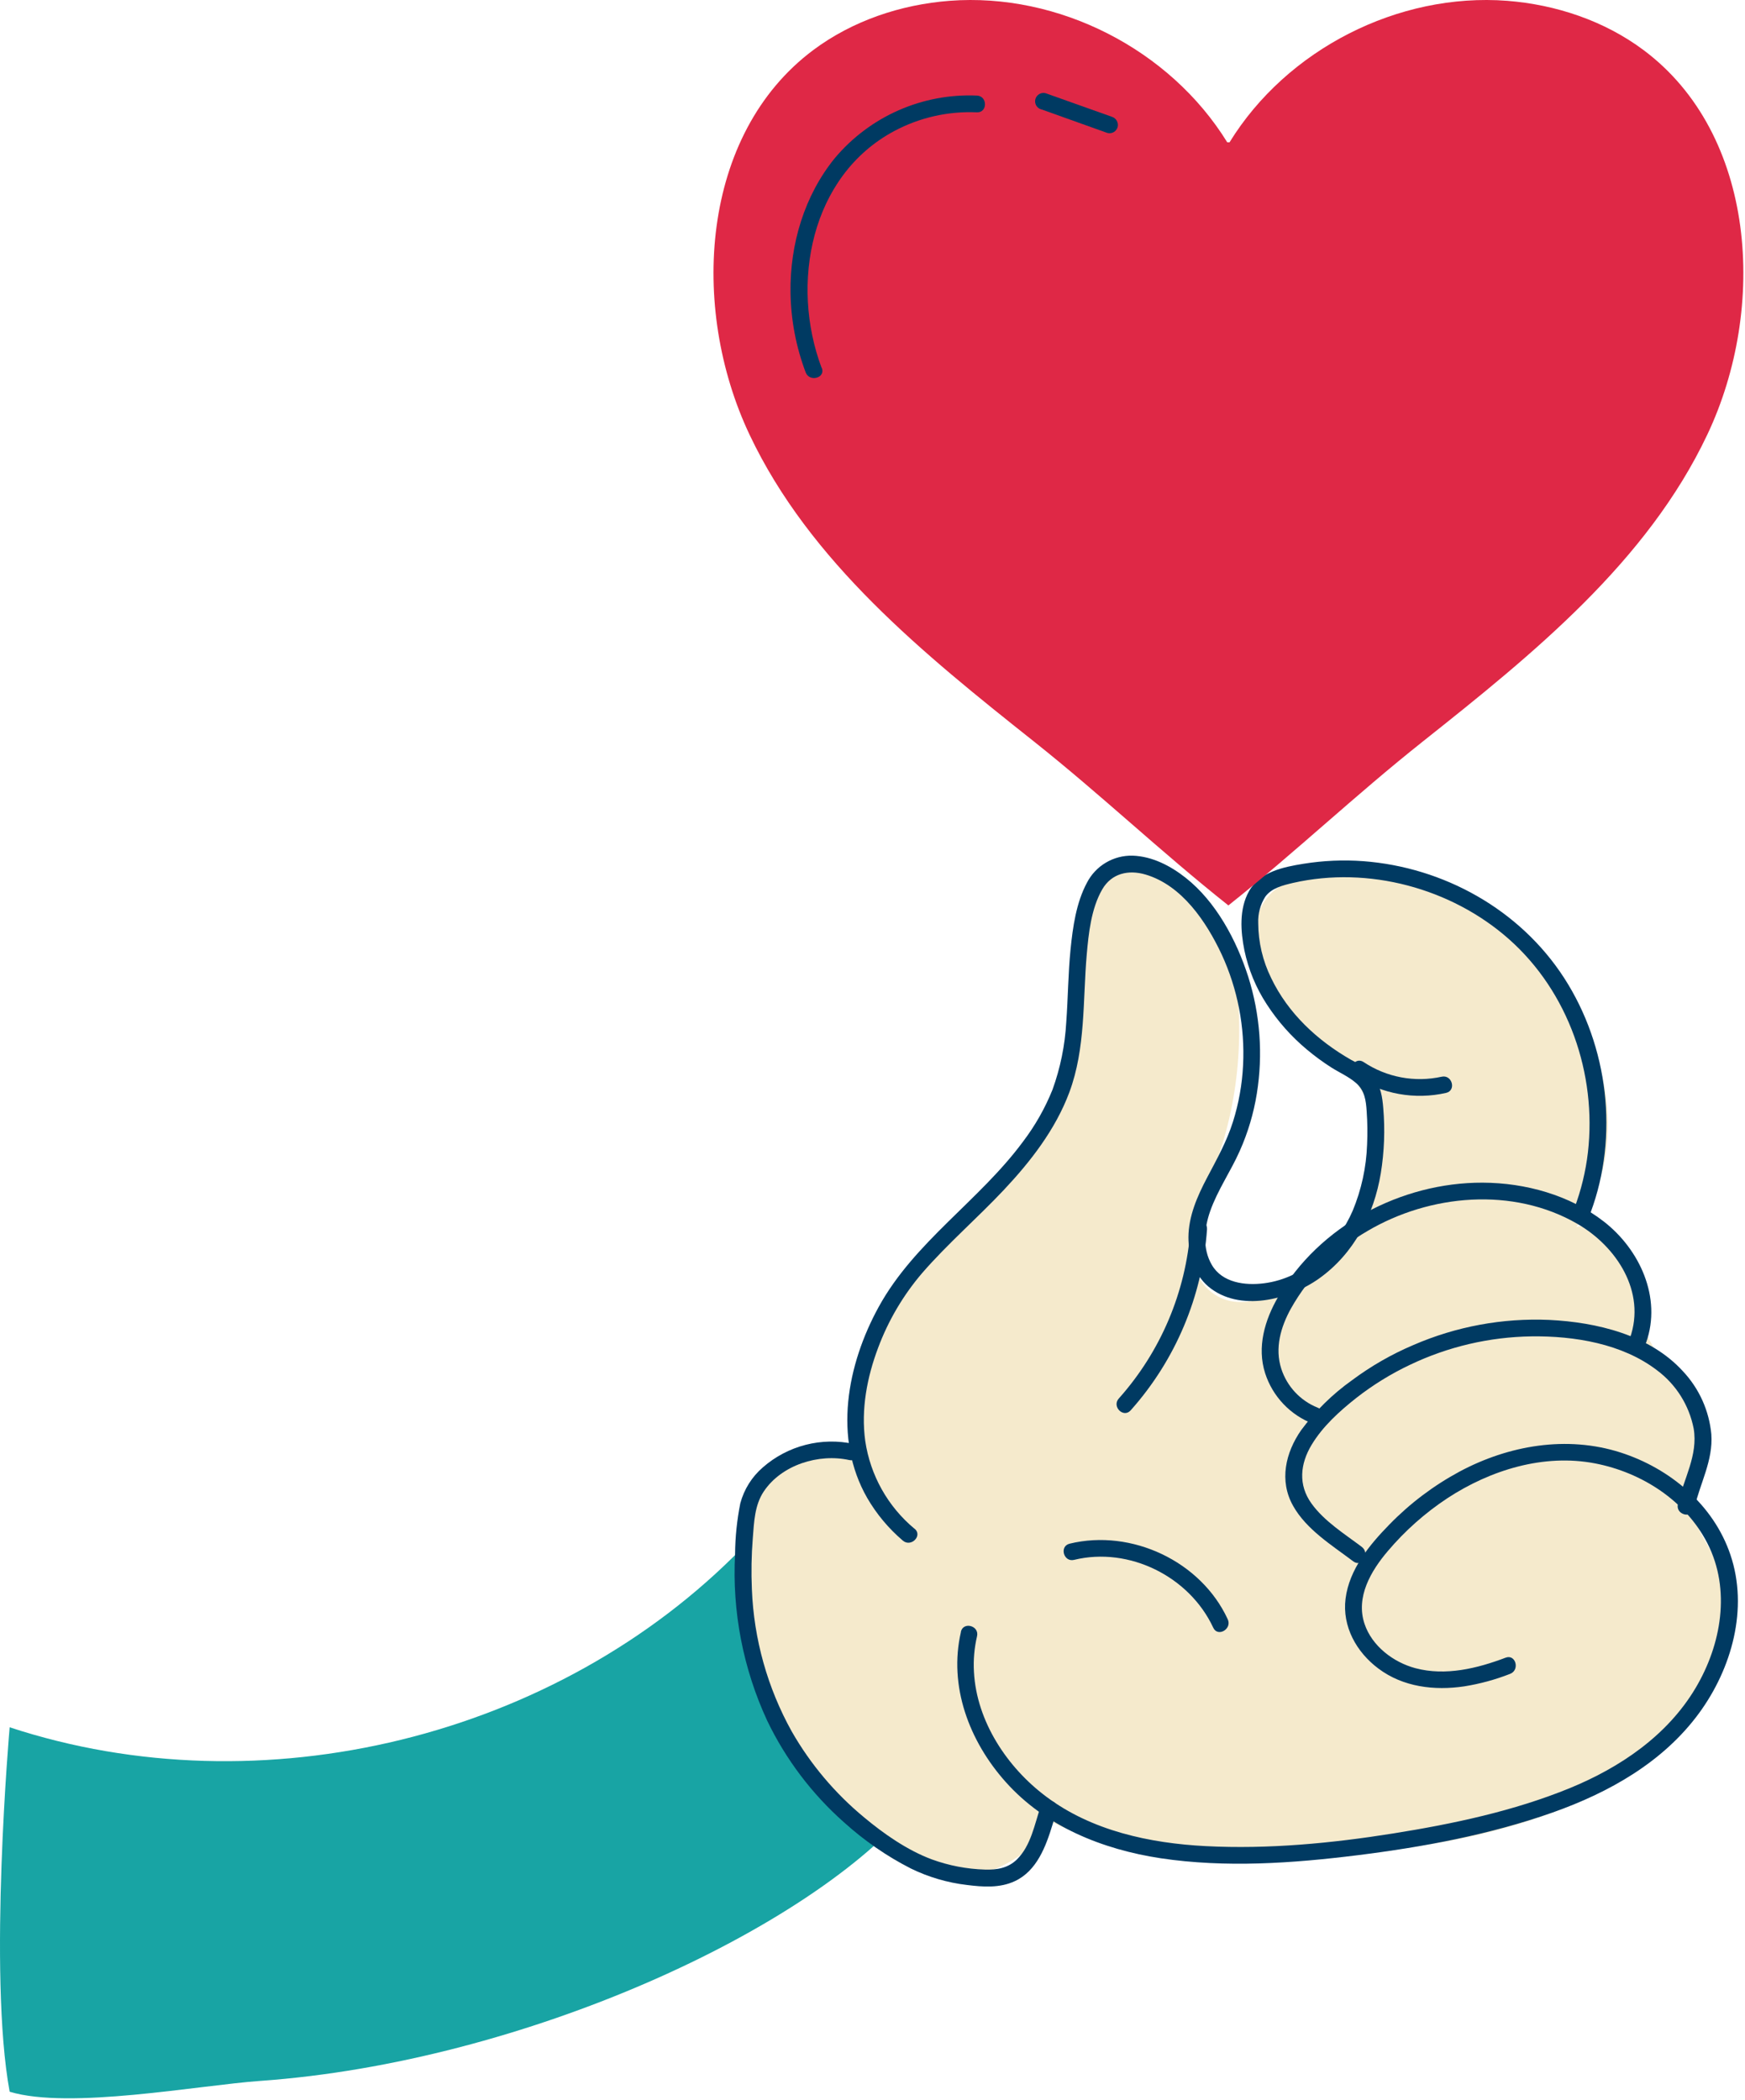 <?xml version="1.0" encoding="UTF-8"?> <svg xmlns="http://www.w3.org/2000/svg" width="457" height="550" viewBox="0 0 457 550" fill="none"> <path d="M194.389 405.421C145.889 455.141 68.439 474.121 2.529 452.421C2.529 452.421 -3.161 517.031 2.529 547.881C18.179 552.621 51.879 546.201 68.179 545.041C137.249 540.131 212.639 505.241 239.389 472.721C228.463 447.859 215.704 423.843 201.219 400.871" fill="#18A4A4"></path> <path d="M222.449 377.301C220.519 356.301 234.739 337.531 249.049 322.081C263.359 306.631 279.379 290.481 282.399 269.611C283.659 260.891 282.499 251.911 284.249 243.271C285.999 234.631 287.319 227.071 296.069 226.271C308.379 225.111 320.689 238.201 322.849 250.401C326.139 269.061 324.709 288.681 317.799 306.321C313.569 317.121 308.169 331.451 317.339 338.511C325.579 344.851 337.339 338.161 344.659 330.771C354.839 320.461 363.729 306.041 359.549 292.161C357.099 284.041 350.649 277.871 344.429 272.161C338.209 266.451 331.709 260.311 329.139 252.231C326.569 244.151 329.639 233.601 337.699 231.001C340.339 230.151 347.619 227.481 350.389 227.661C373.319 229.141 392.389 240.151 407.389 257.661C422.389 275.171 426.389 302.891 412.799 321.441C418.799 319.251 424.959 325.011 426.999 331.071C429.039 337.131 428.779 343.851 431.349 349.711C435.699 359.641 447.859 366.711 446.659 377.541C446.129 382.381 442.799 386.621 442.509 391.481C442.159 397.351 446.199 402.411 448.749 407.711C457.139 425.171 448.539 447.041 433.879 459.661C419.219 472.281 394.989 479.661 375.879 482.841C337.709 489.131 304.289 491.841 274.669 476.841C271.399 486.071 257.119 492.951 247.419 491.741C237.719 490.531 229.239 484.561 222.269 477.681C204.082 459.559 193.761 435.005 193.539 409.331C193.539 400.461 194.979 390.941 201.049 384.491C207.119 378.041 218.969 376.611 224.389 383.621" fill="#F5EACC"></path> <path d="M239.499 400.421C232.515 394.603 227.922 386.414 226.599 377.421C225.459 369.161 227.069 360.711 229.989 352.981C232.661 345.836 236.567 339.215 241.529 333.421C248.189 325.751 255.939 319.071 262.899 311.671C269.859 304.271 276.409 295.871 280.049 286.111C284.339 274.591 283.559 262.111 284.599 250.111C285.089 244.471 285.779 237.941 288.669 232.951C291.109 228.741 295.529 227.751 299.989 229.061C309.539 231.871 315.919 241.411 319.929 249.951C324.13 259.046 326.059 269.026 325.549 279.031C325.302 284.047 324.415 289.01 322.909 293.801C321.259 299.031 318.629 303.701 316.089 308.531C313.549 313.361 311.279 318.531 311.239 324.061C311.239 328.771 312.749 333.841 316.449 336.971C324.569 343.801 337.629 340.441 345.449 334.881C354.569 328.391 359.819 318.211 361.619 307.311C362.537 301.653 362.752 295.902 362.259 290.191C362.029 287.381 361.609 284.571 359.859 282.271C358.198 280.324 356.156 278.739 353.859 277.611C345.029 272.561 337.359 265.451 332.909 256.181C330.7 251.704 329.541 246.783 329.519 241.791C329.416 239.354 330.058 236.944 331.359 234.881C333.039 232.571 336.019 231.881 338.659 231.251C358.319 226.781 380.049 232.621 395.129 245.941C410.779 259.781 418.219 281.251 415.859 301.871C415.274 306.846 414.089 311.732 412.329 316.421C411.329 319.081 415.589 320.221 416.569 317.591C424.009 297.541 421.219 274.061 409.619 256.131C398.019 238.201 378.059 227.141 356.999 225.561C351.787 225.182 346.548 225.41 341.389 226.241C336.059 227.101 329.939 228.341 327.079 233.471C324.499 238.091 324.889 243.921 325.899 248.931C326.954 253.965 328.942 258.758 331.759 263.061C334.645 267.512 338.185 271.503 342.259 274.901C344.303 276.617 346.458 278.197 348.709 279.631C350.799 280.951 353.179 281.981 355.089 283.631C357.389 285.561 357.729 288.221 357.919 291.061C358.126 293.963 358.162 296.875 358.029 299.781C357.823 305.741 356.546 311.614 354.259 317.121C350.169 326.571 341.619 334.771 331.079 336.121C326.079 336.771 320.079 336.001 317.359 331.291C314.859 327.021 315.359 321.681 316.949 317.201C318.899 311.671 322.319 306.801 324.679 301.461C326.815 296.677 328.318 291.634 329.149 286.461C330.801 276.205 330.027 265.704 326.889 255.801C323.839 246.281 318.479 236.201 310.509 229.911C306.559 226.791 301.779 224.301 296.649 224.121C294.182 224.053 291.746 224.685 289.622 225.943C287.499 227.201 285.774 229.035 284.649 231.231C281.839 236.471 280.959 242.821 280.369 248.661C279.729 255.021 279.709 261.421 279.239 267.791C278.905 273.812 277.692 279.751 275.639 285.421C273.677 290.294 271.07 294.881 267.889 299.061C256.469 314.511 239.479 325.271 230.129 342.301C221.829 357.411 218.129 376.701 227.129 392.381C229.578 396.595 232.727 400.362 236.439 403.521C238.569 405.361 241.689 402.271 239.549 400.421H239.499Z" fill="#003A62"></path> <path d="M251.669 427.421C248.359 441.641 253.859 456.091 263.359 466.721C273.789 478.421 288.739 484.421 303.999 486.731C320.999 489.271 338.479 488.051 355.449 485.941C372.709 483.791 390.199 480.541 406.639 474.731C421.389 469.521 435.569 461.551 444.959 448.731C453.529 437.041 457.959 421.311 453.169 407.201C448.749 394.131 437.329 384.601 424.419 380.451C410.329 375.931 395.119 378.561 382.239 385.451C375.463 389.101 369.283 393.761 363.909 399.271C358.659 404.631 353.359 411.041 352.389 418.741C351.479 426.021 355.249 432.741 360.969 437.021C367.439 441.891 375.649 442.861 383.479 441.701C387.585 441.045 391.608 439.949 395.479 438.431C398.099 437.431 396.959 433.191 394.309 434.191C386.889 437.001 378.589 439.041 370.709 436.951C364.919 435.411 359.309 431.161 357.359 425.331C355.009 418.331 359.019 411.471 363.479 406.241C367.991 400.919 373.237 396.266 379.059 392.421C390.339 385.031 404.289 380.701 417.779 383.311C429.949 385.671 441.429 393.041 447.159 404.241C453.349 416.341 450.799 430.771 444.089 442.081C436.689 454.571 424.329 462.941 411.089 468.371C396.419 474.371 380.519 477.731 364.909 480.221C348.769 482.801 332.149 484.391 315.799 483.551C301.159 482.801 285.899 479.551 273.949 470.551C263.759 462.931 255.769 450.871 255.069 437.931C254.887 434.788 255.16 431.636 255.879 428.571C256.519 425.821 252.289 424.651 251.639 427.411L251.669 427.421Z" fill="#003A62"></path> <path d="M443.699 395.151C445.179 388.581 448.699 382.571 448.179 375.631C447.598 369.467 444.98 363.672 440.739 359.161C432.049 349.631 418.159 346.331 405.739 345.721C393.519 345.185 381.338 347.439 370.119 352.311C364.44 354.725 359.069 357.806 354.119 361.491C349 365.127 344.491 369.552 340.759 374.601C336.649 380.501 334.969 387.841 338.629 394.381C342.129 400.651 348.839 404.751 354.419 408.971C356.679 410.671 358.869 406.861 356.639 405.171C352.109 401.751 346.799 398.461 343.449 393.781C339.949 388.911 340.499 383.421 343.499 378.441C346.399 373.621 350.779 369.651 355.159 366.191C359.521 362.774 364.25 359.852 369.259 357.481C379.206 352.727 390.065 350.186 401.089 350.031C412.289 349.891 424.819 351.921 433.929 358.891C438.935 362.611 442.37 368.068 443.559 374.191C444.749 381.191 440.909 387.361 439.419 393.981C438.799 396.741 443.029 397.911 443.649 395.151H443.699Z" fill="#003A62"></path> <path d="M431.119 351.621C435.249 339.871 429.419 327.241 420.009 319.941C411.089 313.011 399.479 309.811 388.289 309.771C366.959 309.691 345.439 321.071 334.719 339.721C331.249 345.721 329.119 352.831 331.339 359.721C332.312 362.723 333.946 365.469 336.122 367.755C338.297 370.042 340.958 371.81 343.909 372.931C346.559 373.931 347.699 369.691 345.079 368.701C342.847 367.809 340.839 366.437 339.195 364.683C337.552 362.929 336.314 360.836 335.569 358.551C333.799 353.101 335.419 347.551 338.089 342.731C342.838 334.288 349.765 327.274 358.149 322.421C374.519 312.781 396.229 310.831 413.059 320.531C423.359 326.471 431.139 338.351 426.879 350.451C425.939 353.131 430.179 354.281 431.119 351.621Z" fill="#003A62"></path> <path d="M281.289 408.571C295.719 405.051 311.529 412.951 317.739 426.341C318.919 428.901 322.739 426.681 321.529 424.121C314.529 408.941 296.319 400.381 280.119 404.331C277.379 405.001 278.539 409.241 281.289 408.571Z" fill="#003A62"></path> <path d="M223.599 378.211C219.429 377.301 215.105 377.381 210.972 378.444C206.839 379.507 203.012 381.523 199.799 384.331C196.922 386.807 194.859 390.094 193.879 393.761C193.008 398.128 192.549 402.568 192.509 407.021C191.709 422.061 194.603 437.068 200.939 450.731C205.798 460.824 212.617 469.849 220.999 477.281C226.294 482.085 232.202 486.168 238.569 489.421C243.171 491.67 248.121 493.124 253.209 493.721C257.409 494.251 261.839 494.571 265.779 492.721C271.549 490.031 273.909 483.611 275.639 477.941C276.009 476.731 276.369 475.511 276.779 474.321C277.709 471.641 273.459 470.491 272.539 473.151C270.919 477.871 270.019 483.401 266.309 487.051C263.989 489.321 261.059 489.791 257.929 489.691C253.193 489.55 248.511 488.652 244.059 487.031C237.599 484.631 231.399 480.281 226.319 476.031C218.699 469.741 212.28 462.125 207.369 453.551C200.998 442.106 197.415 429.32 196.909 416.231C196.714 411.794 196.794 407.348 197.149 402.921C197.479 398.711 197.609 394.281 200.019 390.661C204.689 383.661 214.439 380.661 222.439 382.431C225.189 383.031 226.369 378.791 223.599 378.191V378.211Z" fill="#003A62"></path> <path d="M311.769 321.991C310.575 338.431 303.975 354.014 292.999 366.311C291.119 368.411 294.219 371.521 296.109 369.411C307.844 356.256 314.878 339.577 316.109 321.991C316.299 319.171 311.909 319.181 311.709 321.991H311.769Z" fill="#003A62"></path> <path d="M354.899 281.981C358.378 284.254 362.279 285.804 366.369 286.539C370.459 287.275 374.656 287.18 378.709 286.261C381.469 285.631 380.299 281.401 377.549 282.021C374.06 282.789 370.453 282.845 366.942 282.185C363.432 281.526 360.09 280.164 357.119 278.181C354.759 276.621 352.549 280.421 354.899 281.981Z" fill="#003A62"></path> <path d="M321.719 237.171C303.659 222.821 288.719 208.481 270.719 194.171C241.879 171.271 212.069 147.171 196.299 113.851C180.529 80.531 183.489 35.141 212.999 13.101C223.279 5.431 235.919 1.191 248.699 0.211C277.209 -1.969 306.379 12.901 321.409 37.281H321.999C336.999 12.901 366.199 -1.969 394.709 0.211C407.489 1.211 420.129 5.431 430.409 13.101C459.919 35.101 462.909 80.491 447.139 113.821C431.369 147.151 401.559 171.241 372.719 194.141C354.659 208.481 339.719 222.821 321.719 237.141" fill="#DF2846"></path> <path d="M215.199 96.421C206.899 74.421 212.249 46.051 234.199 34.321C240.843 30.777 248.317 29.085 255.839 29.421C258.669 29.541 258.659 25.151 255.839 25.031C248.795 24.729 241.777 26.05 235.325 28.892C228.873 31.733 223.16 36.02 218.629 41.421C210.629 51.261 206.859 64.011 207.029 76.621C207.129 83.772 208.473 90.851 210.999 97.541C211.999 100.161 216.239 99.021 215.229 96.371L215.199 96.421Z" fill="#003A62"></path> <path d="M272.689 28.631L289.999 34.821C290.56 34.972 291.157 34.896 291.663 34.61C292.168 34.323 292.54 33.85 292.699 33.291C292.842 32.729 292.763 32.134 292.478 31.629C292.193 31.124 291.724 30.748 291.169 30.581L273.859 24.421C273.298 24.266 272.698 24.34 272.192 24.627C271.686 24.914 271.314 25.39 271.159 25.951C271.004 26.512 271.078 27.111 271.365 27.618C271.652 28.124 272.128 28.496 272.689 28.651V28.631Z" fill="#003A62"></path> </svg> 